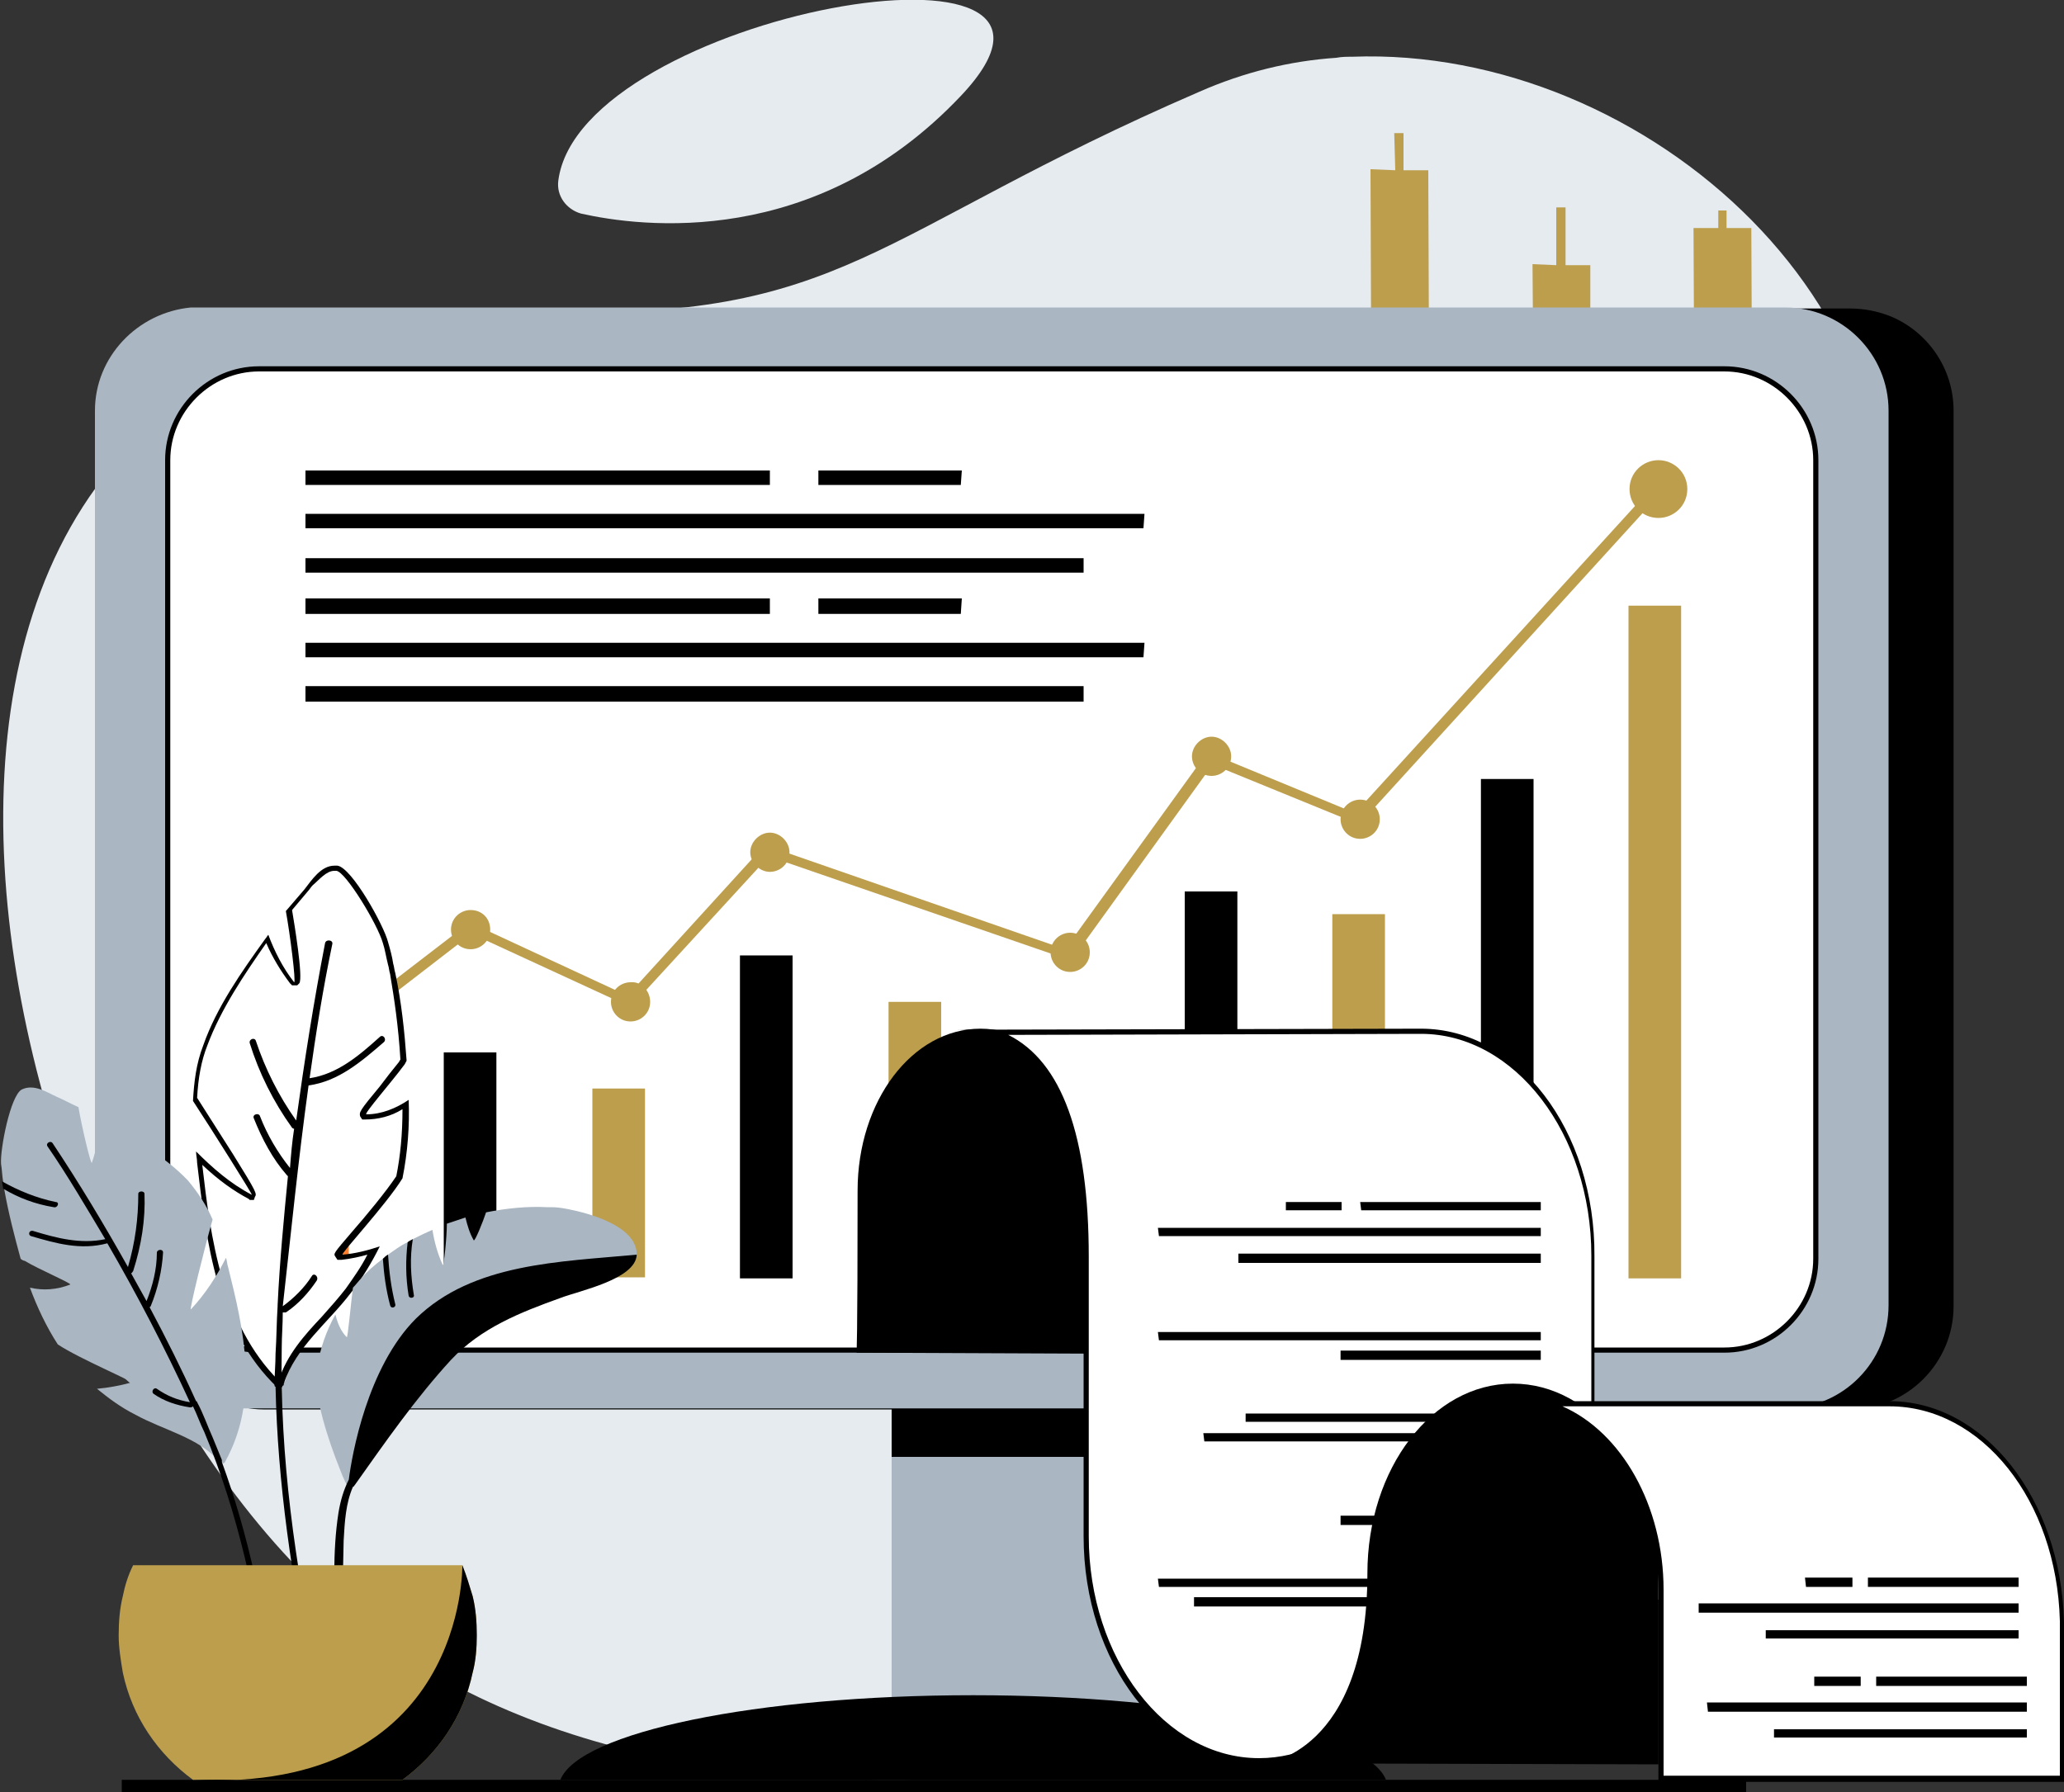 <?xml version="1.0" encoding="utf-8"?>
<!-- Generator: Adobe Illustrator 27.8.0, SVG Export Plug-In . SVG Version: 6.00 Build 0)  -->
<svg version="1.1" id="Layer_1" xmlns="http://www.w3.org/2000/svg" xmlns:xlink="http://www.w3.org/1999/xlink" x="0px" y="0px"
	 viewBox="0 0 200 173.7" style="enable-background:new 0 0 200 173.7;" xml:space="preserve">
<rect x="0" y="0" width="200" height="173.7" fill="#333333" stroke="none"/>
<style type="text/css">
	.st0{fill:#E6EBF0;}
	.st1{clip-path:url(#SVGID_00000083065630753287875070000001280792947524416915_);}
	.st2{fill:#AAB6C2;}
	.st3{fill:#C6D0DB;}
	.st4{fill:#BC9E4D;}
	.st5{fill:#FFFFFF;}
	.st6{fill:#FF822E;}
</style>
<g>
	<g>
		<g>
			<g>
				<g>
					<defs>
						<path id="SVGID_1_" d="M30.5,153.6c33.6,32.2,99.4,17.1,133.1,0c33.7-17.1,8.9-58.3,17.8-93.3c7.6-29.7-21.9-55.9-50.4-54.8
							c-0.5,0-1,0-1.5,0.1c-4.5,0.3-9,1.4-13.3,3.3C84.5,22.6,81.9,31.2,52.4,30.2C-23.7,27.4-3.1,121.4,30.5,153.6z"/>
					</defs>
					<use xlink:href="#SVGID_1_"  style="overflow:visible;fill:#E6EBF0;"/>
					<clipPath id="SVGID_00000173154545483571021150000002749160857273050301_">
						<use xlink:href="#SVGID_1_"  style="overflow:visible;"/>
					</clipPath>
				</g>
				<path class="st0" d="M54.1,17.5c-0.2,1.5,0.8,2.8,2.2,3.2C62.1,22,79,24.2,93.1,9.3C109.6-8.1,56.2,1.3,54.1,17.5z"/>
			</g>
			<g>
				<rect x="11.8" y="172.5" width="157.4" height="1.2"/>
			</g>
			<g>
				<defs>
					<path id="SVGID_00000158751144803387819500000008148026264825355915_" d="M30.5,153.6c33.6,32.2,99.4,17.1,133.1,0
						c33.7-17.1,8.9-58.3,17.8-93.3c7.6-29.7-21.9-55.9-50.4-54.8c-0.5,0-1,0-1.5,0.1c-4.5,0.3-9,1.4-13.3,3.3
						C84.5,22.6,81.9,31.2,52.4,30.2C-23.7,27.4-3.1,121.4,30.5,153.6z"/>
				</defs>
				<clipPath id="SVGID_00000085246331300247315210000005000602313245176981_">
					<use xlink:href="#SVGID_00000158751144803387819500000008148026264825355915_"  style="overflow:visible;"/>
				</clipPath>
				<g style="clip-path:url(#SVGID_00000085246331300247315210000005000602313245176981_);">
					<g>
						<polygon class="st2" points="13.3,35.6 11,35.6 10.9,31 10.1,31 10.1,35.6 7.8,35.6 7.8,42.8 10.1,42.9 10.2,47 11,47 
							11,42.9 13.3,42.9 						"/>
					</g>
					<g>
						<polygon class="st3" points="29,33.9 26.6,33.9 26.6,30.6 25.7,30.6 25.7,33.9 23.4,33.8 23.5,52.8 25.8,52.8 25.9,59.8 
							26.7,59.8 26.7,52.8 29.1,52.9 						"/>
					</g>
					<g>
						<polygon class="st3" points="44.7,58.1 42.4,58.1 42.4,54.4 41.5,54.4 41.5,58.1 39.2,58.1 39.2,68.8 41.6,68.8 41.6,78.2 
							42.5,78.2 42.4,68.9 44.8,68.9 						"/>
					</g>
					<g>
						<polygon class="st2" points="60.3,41.4 58,41.4 58,37.4 57.1,37.4 57.1,41.4 54.8,41.4 54.9,63.2 57.2,63.2 57.3,71.4 
							58.1,71.4 58.1,63.2 60.4,63.2 						"/>
					</g>
					<g>
						<polygon class="st3" points="76,48.8 73.7,48.7 73.6,42.1 72.8,42.1 72.8,48.7 70.4,48.7 70.5,58.2 72.8,58.2 72.9,63.1 
							73.7,63.1 73.7,58.2 76.1,58.2 						"/>
					</g>
					<g>
						<polygon class="st2" points="91.8,65.6 89.4,65.6 89.4,60.1 88.5,60.1 88.5,65.6 86.2,65.6 86.3,90.2 88.7,90.2 88.7,96.7 
							89.6,96.7 89.5,90.2 91.9,90.2 						"/>
					</g>
					<g>
						<polygon class="st3" points="107.3,45.2 104.9,45.2 104.9,40.7 104.1,40.7 104.1,45.2 101.7,45.2 101.8,65.3 104.2,65.3 
							104.2,71 105.1,71 105,65.3 107.4,65.3 						"/>
					</g>
					<g>
						<polygon class="st2" points="122.9,37.4 120.5,37.4 120.5,32.5 119.6,32.5 119.6,37.4 117.3,37.3 117.4,52.8 119.7,52.8 
							119.7,58 120.6,58 120.6,52.8 122.9,52.9 						"/>
					</g>
					<g>
						<polygon class="st4" points="138.4,16.5 136,16.5 136,12.9 135.1,12.9 135.2,16.5 132.8,16.4 132.9,43.2 135.3,43.2 
							135.3,49.8 136.2,49.8 136.2,43.2 138.5,43.2 						"/>
					</g>
					<g>
						<polygon class="st4" points="154.1,25.7 151.7,25.7 151.7,20.1 150.8,20.1 150.8,25.7 148.5,25.6 148.6,39.6 150.9,39.6 
							150.9,42.3 151.8,42.3 151.8,39.6 154.1,39.7 						"/>
					</g>
					<g>
						<polygon class="st4" points="169.7,22.1 167.3,22.1 167.3,20.4 166.5,20.4 166.5,22.1 164.1,22.1 164.2,44.5 166.6,44.5 
							166.6,50.1 167.5,50.1 167.4,44.5 169.8,44.5 						"/>
					</g>
				</g>
			</g>
		</g>
		<g>
			<g>
				<rect x="86.4" y="98.7" class="st2" width="24.4" height="68.7"/>
			</g>
			<rect x="86.4" y="129.7" width="24.4" height="11.5"/>
			<g>
				<path d="M134.3,172.5c-1.8-4.6-19.1-8.2-40-8.2c-21,0-38.2,3.6-40,8.2H134.3z"/>
			</g>
			<g>
				<g>
					<path d="M15.5,39.8v86.8c0,4.2,2.6,7.8,6.4,9.3c1.1,0.4,2.3,0.7,3.6,0.7h153.8c5.5,0,10-4.5,10-10V39.8c0-4.1-2.5-7.6-6-9.1
						c-1.2-0.5-2.6-0.8-4-0.8H25.5c-0.2,0-0.4,0-0.6,0c-2.1,0.1-4,0.9-5.6,2.1C17,33.8,15.5,36.7,15.5,39.8z"/>
				</g>
				<g>
					<path class="st2" d="M9.2,39.8v86.8c0,0.8,0.1,1.6,0.3,2.3c1,4.4,5,7.6,9.7,7.6H173c0.1,0,0.1,0,0.2,0c5.4-0.1,9.8-4.5,9.8-10
						V39.8c0-5.5-4.5-10-10-10H19.2c-0.2,0-0.5,0-0.7,0C13.3,30.3,9.2,34.6,9.2,39.8z"/>
				</g>
				<g>
					<g>
						<path class="st5" d="M25.1,130.8c-4.9,0-8.8-4-8.8-8.8V44.6c0-4.9,4-8.8,8.8-8.8h142c4.9,0,8.8,4,8.8,8.8V122
							c0,4.9-4,8.8-8.8,8.8H25.1z"/>
						<path d="M167.1,36c4.7,0,8.6,3.9,8.6,8.6V122c0,4.7-3.9,8.6-8.6,8.6h-142c-4.7,0-8.6-3.9-8.6-8.6V44.6c0-4.7,3.9-8.6,8.6-8.6
							H167.1L167.1,36z M167.1,35.5h-142c-5,0-9.1,4.1-9.1,9.1V122c0,5,4.1,9.1,9.1,9.1h142c5,0,9.1-4.1,9.1-9.1V44.6
							C176.2,39.6,172.1,35.5,167.1,35.5L167.1,35.5z"/>
					</g>
				</g>
			</g>
			<g>
				<g>
					<polygon class="st4" points="31.7,101.3 30.8,100.7 45.5,89.4 60.8,96.5 74.1,81.9 103.2,92 117,72.9 131.3,78.8 160.2,47.1 
						161.2,47.5 131.7,79.9 117.5,74.1 103.8,93.1 74.5,83 61.1,97.6 45.7,90.5 					"/>
				</g>
				<rect x="28.7" y="108.7" class="st6" width="5.1" height="15.2"/>
				<rect x="43" y="102" width="5.1" height="21.8"/>
				<rect x="57.4" y="105.5" class="st4" width="5.1" height="18.3"/>
				<rect x="71.7" y="92.6" width="5.1" height="31.3"/>
				<rect x="86.1" y="97.1" class="st4" width="5.1" height="26.8"/>
				<rect x="100.4" y="100.6" class="st6" width="5.1" height="23.2"/>
				<rect x="114.8" y="86.4" width="5.1" height="37.5"/>
				<rect x="129.1" y="88.6" class="st4" width="5.1" height="35.3"/>
				<rect x="143.5" y="75.5" width="5.1" height="48.4"/>
				<rect x="157.8" y="58.7" class="st4" width="5.1" height="65.2"/>
				<path class="st4" d="M163.5,47.4c0,1.6-1.3,2.8-2.8,2.8c-1.6,0-2.8-1.3-2.8-2.8c0-1.6,1.3-2.8,2.8-2.8
					C162.2,44.6,163.5,45.8,163.5,47.4z"/>
				<path class="st4" d="M133.7,79.4c0,1.1-0.9,1.9-1.9,1.9c-1.1,0-1.9-0.9-1.9-1.9c0-1.1,0.9-1.9,1.9-1.9
					C132.9,77.5,133.7,78.4,133.7,79.4z"/>
				<path class="st4" d="M119.3,73.3c0,1.1-0.9,1.9-1.9,1.9c-1.1,0-1.9-0.9-1.9-1.9s0.9-1.9,1.9-1.9
					C118.4,71.4,119.3,72.3,119.3,73.3z"/>
				<path class="st4" d="M105.6,92.3c0,1.1-0.9,1.9-1.9,1.9c-1.1,0-1.9-0.9-1.9-1.9c0-1.1,0.9-1.9,1.9-1.9
					C104.7,90.4,105.6,91.2,105.6,92.3z"/>
				<path class="st4" d="M76.5,82.6c0,1.1-0.9,1.9-1.9,1.9s-1.9-0.9-1.9-1.9s0.9-1.9,1.9-1.9S76.5,81.6,76.5,82.6z"/>
				<path class="st4" d="M63,97.1c0,1.1-0.9,1.9-1.9,1.9c-1.1,0-1.9-0.9-1.9-1.9c0-1.1,0.9-1.9,1.9-1.9C62.1,95.1,63,96,63,97.1z"/>
				<path class="st4" d="M47.5,90.1c0,1.1-0.9,1.9-1.9,1.9c-1.1,0-1.9-0.9-1.9-1.9c0-1.1,0.9-1.9,1.9-1.9
					C46.7,88.2,47.5,89,47.5,90.1z"/>
			</g>
			<g>
				<g>
					<polygon points="29.6,45.6 29.6,47 74.6,47 74.6,45.6 					"/>
				</g>
				<g>
					<polygon points="29.6,49.8 29.6,51.2 110.8,51.2 110.9,49.8 					"/>
				</g>
				<g>
					<polygon points="29.6,54.1 29.6,55.5 105,55.5 105,54.1 					"/>
				</g>
				<g>
					<polygon points="79.3,47 93.1,47 93.2,45.6 79.3,45.6 					"/>
				</g>
			</g>
			<g>
				<g>
					<polygon points="29.6,58 29.6,59.5 74.6,59.5 74.6,58 					"/>
				</g>
				<g>
					<polygon points="29.6,62.3 29.6,63.7 110.8,63.7 110.9,62.3 					"/>
				</g>
				<g>
					<polygon points="29.6,66.5 29.6,68 105,68 105,66.5 					"/>
				</g>
				<g>
					<polygon points="79.3,59.5 93.1,59.5 93.2,58 79.3,58 					"/>
				</g>
			</g>
		</g>
	</g>
	<g>
		<g>
			<g>
				<g>
					<path class="st5" d="M27,134.4c-5.9-5.6-6.9-14.5-7.7-21.6c0-0.1,0-0.2,0-0.4c1.8,1.7,3.3,2.9,5,3.8l0.1,0l0.2,0l0.1-0.1
						c0.2-0.4-5.1-8.5-5.6-9.3c0.1-2,0.4-3.7,1-5.3c1.4-3.7,3.8-7.3,6-10.3c0,0,0,0,0,0c0.6,1.6,1.4,3,2.4,4.2l0.1,0.1l0.1,0h0.1
						l0.1-0.1c0.3-0.3-0.6-6.1-0.7-7c0.6-0.7,1.1-1.4,1.7-2c0.1-0.1,0.2-0.3,0.4-0.5c0.7-0.8,1.4-1.8,2.3-1.8c0.1,0,0.1,0,0.2,0
						c1.2,0.2,4.3,5.6,4.7,7.2c0.2,0.7,0.3,1.4,0.5,2.1c0.1,0.3,0.1,0.6,0.2,0.8c0.5,2.5,0.8,5.1,1.1,8.5c-0.1,0.1-0.2,0.2-0.2,0.4
						c-0.5,0.6-1.2,1.5-1.9,2.3c-1.9,2.3-1.9,2.4-1.8,2.6l0.1,0.1l0.2,0c1.3,0,2.6-0.4,3.9-1.2c0,2.6-0.2,4.9-0.6,7.1
						c-0.9,1.5-2.9,3.7-4.3,5.4c-1.7,1.9-1.6,2-1.5,2.2l0.1,0.2l0.2,0c1.2-0.1,2.2-0.4,3.1-0.7c-0.7,1.4-1.5,2.7-2.5,3.9
						c-0.7,0.9-1.5,1.8-2.3,2.7c-1.7,1.8-3.4,3.7-4.2,6.2l-0.2,0.1L27,134.4z"/>
					<path d="M32.4,84.4L32.4,84.4c0.1,0,0.1,0,0.2,0c0.9,0.1,4,5.2,4.5,7c0.2,0.6,0.3,1.3,0.5,2.1c0.1,0.3,0.1,0.6,0.2,0.9
						c0.4,2.4,0.8,5,1,8.3c-0.1,0.1-0.1,0.2-0.2,0.3c-0.5,0.6-1.2,1.5-1.8,2.3c-2,2.4-2,2.5-1.9,2.9l0.2,0.3h0.3
						c1.2,0,2.5-0.3,3.6-1c0,2.4-0.2,4.5-0.6,6.5c-1,1.5-2.9,3.8-4.3,5.4c-1.8,2.1-1.8,2.1-1.6,2.4l0.2,0.3l0.4,0
						c0.9-0.1,1.8-0.3,2.5-0.5c-0.6,1.2-1.4,2.3-2.1,3.3c-0.7,0.9-1.5,1.8-2.3,2.7c-1.7,1.8-3.4,3.7-4.2,6.2l0,0
						c-5.5-5.5-6.6-13.9-7.4-20.9c1.6,1.5,3,2.5,4.5,3.3l0.1,0.1h0.1l0.3,0l0.1-0.3c0.2-0.3,0.2-0.4-2.1-4.1
						c-1.2-1.9-2.6-4.1-3.5-5.5c0.1-1.9,0.4-3.6,1-5.1c1.3-3.5,3.6-6.9,5.7-9.9c0.6,1.4,1.4,2.7,2.3,3.9l0.2,0.2h0.3l0.2,0l0.2-0.2
						c0.4-0.5-0.5-5.9-0.7-7.1c0.5-0.6,1.1-1.3,1.6-1.9c0.1-0.1,0.2-0.3,0.4-0.5C30.9,85.3,31.6,84.4,32.4,84.4L32.4,84.4z
						 M32.4,83.9c-1.3,0-2.2,1.4-2.9,2.3c-0.6,0.7-1.2,1.4-1.8,2.1c0.4,2.2,1,6.9,0.8,6.9c0,0,0,0,0,0c-1.1-1.4-1.9-3-2.5-4.6
						c-0.1,0.1-0.2,0.3-0.3,0.4c-2.3,3.2-4.7,6.6-6,10.3c-0.7,1.8-0.9,3.6-1,5.4c1.9,2.9,5.8,9.1,5.7,9.1c0,0,0,0,0,0
						c-2.1-1.1-3.8-2.6-5.4-4.2c0,0.4,0.1,0.7,0.1,1.1c0.9,7.7,1.9,16.2,7.8,21.8c0.1,0,0.1,0.1,0.2,0.1c0.1,0,0.2-0.1,0.3-0.3
						c0.1,0,0.1-0.1,0.1-0.2c1.2-3.6,4.3-5.9,6.5-8.8c1.1-1.4,2-2.9,2.8-4.5c-1.2,0.4-2.4,0.7-3.6,0.8c0,0,0,0,0,0
						c-0.3,0,4.2-4.8,5.8-7.4c0.5-2.5,0.7-5.1,0.6-7.6c-1.2,0.8-2.6,1.4-4.1,1.4c0,0,0,0,0,0c-0.3,0,2.5-3.2,3.6-4.7
						c0.1-0.1,0.2-0.3,0.3-0.5c-0.2-2.8-0.5-5.7-1.1-8.5c-0.1-0.3-0.1-0.6-0.2-0.9c-0.1-0.7-0.3-1.4-0.5-2.1
						c-0.4-1.6-3.5-7.2-4.9-7.4C32.6,83.9,32.5,83.9,32.4,83.9L32.4,83.9z"/>
				</g>
			</g>
			<g>
				<path d="M29.9,105.2c2.9-0.4,5.1-2.3,7.3-4.2c0.3-0.3-0.1-0.8-0.4-0.5c-2,1.8-4.1,3.6-6.8,4c0.6-4.3,1.3-8.7,2.2-13
					c0.1-0.4-0.6-0.5-0.7-0.1c-1.1,5.7-2,11.4-2.8,17.2c-1.7-2.4-3-5-3.9-7.7c-0.1-0.4-0.7-0.2-0.6,0.2c0.9,2.9,2.3,5.7,4.1,8.2
					c0.1,0.1,0.2,0.1,0.2,0.1c-0.2,1.3-0.3,2.5-0.4,3.8c-1.2-1.5-2.2-3.2-2.9-5c-0.1-0.4-0.8-0.2-0.6,0.2c0.8,2,1.8,3.9,3.2,5.5
					c0,0,0.1,0.1,0.1,0.1c-0.4,4.1-0.8,8.3-1,12.5c0,0,0,0.1,0,0.1c-0.1,1.5-0.1,3.1-0.2,4.6c0,1-0.1,2-0.1,3c0,0.1,0,0.2,0.1,0.2
					c0.2,9.4,1.6,18.7,3.5,27.9c0.2-0.1,0.4-0.1,0.6-0.2c-2.2-10.4-3.7-20.9-3.5-31.5c0-1.1,0.1-2.2,0.1-3.4c0.1,0,0.2,0,0.3,0
					c1.2-0.8,2.2-1.9,3-3.1c0.2-0.4-0.3-0.8-0.5-0.4c-0.7,1.1-1.7,2.1-2.8,2.9C28.2,119.5,28.9,112.4,29.9,105.2
					C29.9,105.2,29.9,105.2,29.9,105.2z"/>
			</g>
			<g>
				<path class="st2" d="M6.8,124.5c-1.3,0.5-2.6,0.6-3.9,0.3c0.7,1.9,1.6,3.8,2.7,5.5c2.1,1.4,7.4,3.6,7.1,3.7
					c-1.1,0.3-2.2,0.5-3.3,0.6c1.1,0.9,2.3,1.8,3.7,2.5c2.7,1.5,6.1,2.2,8.1,4.5c0,0.1,0.1,0.1,0.2,0.1c0.1,0.1,0.3,0.2,0.4,0
					c3.4-6.1,1.8-12.9,0.3-18.9c-0.1-0.3-0.1-0.6-0.2-0.9c-0.9,1.8-2,3.5-3.4,5c-0.2,0.2,1.3-5.9,2.1-8.7c-0.6-1.4-1.4-2.6-2.4-3.8
					c-2.2-2.3-5.3-4.1-8.1-5.8c-0.1-0.1-0.2-0.1-0.4-0.2c-0.1,1.4-0.3,2.9-0.8,4.3c-0.1,0.2-1-3.6-1.3-5.4c-0.7-0.3-1.4-0.7-2.1-1
					c-0.9-0.4-2.2-1.3-3.4-0.7c-1.1,0.6-2.1,5.8-2,7.2c0.1,0.6,0.1,1.1,0.2,1.7c0,0.2,0.1,0.5,0.1,0.7c0.4,2.3,1,4.6,1.6,6.8
					c0.1,0.1,0.3,0.2,0.4,0.2C3.7,123,7,124.4,6.8,124.5z"/>
			</g>
			<g>
				<g>
					<path d="M26.6,163.8c-1-7.6-2.5-15-5.1-22.1c0-0.1,0-0.1,0-0.2c-0.3-0.7-0.6-1.5-0.9-2.2c-0.5-1.1-0.9-2.3-1.5-3.4
						c0,0,0-0.1-0.1-0.1c-1.4-3.1-2.9-6.1-4.5-9.1c0,0,0.1-0.1,0.1-0.1c0.7-1.7,1.1-3.5,1.2-5.2c0-0.4-0.6-0.3-0.6,0
						c0,1.6-0.4,3.2-1,4.7c-0.5-0.9-1-1.8-1.5-2.7c0.1,0,0.1-0.1,0.2-0.2c0.8-2.5,1.2-5,1.1-7.5c0-0.3-0.6-0.3-0.6,0
						c0,2.4-0.3,4.7-1,7.1c-2.3-4.1-4.7-8.1-7.3-12c-0.2-0.3-0.7,0-0.5,0.3c2,2.9,3.8,6,5.6,9c-2.4,0.5-4.7-0.1-7-0.8
						c-0.4-0.1-0.5,0.4-0.2,0.5c2.4,0.7,4.8,1.4,7.4,0.7c0,0,0,0,0,0c2.9,5,5.6,10.2,8,15.4c-1.2-0.2-2.2-0.6-3.2-1.3
						c-0.3-0.2-0.6,0.3-0.3,0.5c1,0.7,2.2,1.1,3.5,1.3c0.1,0,0.2,0,0.3-0.1c0.4,0.8,0.7,1.7,1.1,2.5c3.3,7.9,5.1,16.3,6.2,24.9
						C26.2,163.9,26.4,163.8,26.6,163.8z"/>
				</g>
				<g>
					<path d="M5.4,116.5c-1.9-0.4-3.6-1.1-5.2-2c0,0.2,0.1,0.5,0.1,0.7c1.5,0.9,3.1,1.5,4.9,1.8C5.6,117.1,5.8,116.5,5.4,116.5z"/>
				</g>
			</g>
			<g>
				<path class="st2" d="M61.7,121.5c0,2.4-5.6,3.6-7.4,4.2c-3.9,1.4-7.7,2.9-10.6,6c-3.4,3.7-6.3,8-9.3,12.1
					c-0.2,0.3-0.4,0.3-0.7,0.3c0,0-0.4-0.7-0.8-1.8c-1-2.5-2.6-7.1-2.2-9.7c0.3-1.8,0.9-3.6,1.8-5.2c0.2,0.8,0.5,1.6,1.1,2.2
					c0.1,0.1,0.4-3.3,0.6-4.8c0.3-0.3,0.5-0.6,0.8-0.9c0.6-0.7,1.3-1.3,2.1-1.9c0.2-0.1,0.3-0.2,0.5-0.4c0.6-0.4,1.2-0.9,1.9-1.2
					c0.2-0.1,0.3-0.2,0.5-0.3c0.6-0.3,1.2-0.6,1.9-0.9c0.2,1.2,0.5,2.3,1,3.4c0.1,0.2,0.4-2.7,0.4-4c0.6-0.2,1.2-0.4,1.8-0.6
					c0.2,0.8,0.4,1.5,0.8,2.2c0.1,0.2,0.9-1.8,1.2-2.7c2-0.4,4-0.6,5.9-0.5c0.2,0,0.3,0,0.5,0c0.5,0,1.1,0.1,1.6,0.2
					C57.1,117.6,61.6,118.8,61.7,121.5C61.7,121.4,61.7,121.4,61.7,121.5z"/>
			</g>
			<g>
				<g>
					<path d="M40.3,127.8c-4.7,4.7-6.2,13.2-6.5,15.6c-0.5,1-0.8,2-1,3.2c-0.6,3.8-0.4,7.9-0.3,11.8c0,1.3,0.1,2.5,0.2,3.8
						c0.2,0,0.4-0.1,0.7-0.1c0-0.8-0.1-1.6-0.1-2.4c-0.1-3.5-0.1-6.9,0-10.4c0.1-1.8,0.2-3.6,0.9-5.2c0.1,0,0.1-0.1,0.2-0.2
						c2.9-4.1,5.9-8.4,9.3-12.1c2.9-3.1,6.7-4.6,10.6-6c1.8-0.7,7.3-1.8,7.4-4.2C54.3,122.3,45.8,122.4,40.3,127.8z"/>
				</g>
				<g>
					<path d="M40.1,125.5c-0.3-1.8-0.4-3.6-0.1-5.4c-0.2,0.1-0.4,0.2-0.5,0.3c-0.2,1.7-0.2,3.4,0.1,5.2
						C39.7,125.9,40.2,125.8,40.1,125.5z"/>
				</g>
				<g>
					<path d="M38.3,126.4c-0.4-1.6-0.6-3.2-0.7-4.8c-0.2,0.1-0.3,0.2-0.5,0.4c0.1,1.5,0.3,3,0.7,4.5
						C37.9,126.9,38.4,126.7,38.3,126.4z"/>
				</g>
			</g>
		</g>
		<g>
			<path class="st4" d="M46.2,158.5c0,1.2-0.1,2.5-0.4,3.6c-0.9,4.3-3.4,7.9-6.8,10.4H18.7c-3.4-2.5-5.9-6.1-6.8-10.4
				c-0.2-1.2-0.4-2.4-0.4-3.6c0-1.3,0.1-2.6,0.4-3.8c0.2-1,0.5-2,1-3h31.9c0.4,1,0.7,2,1,3C46.1,155.9,46.2,157.2,46.2,158.5z"/>
			<path d="M46.2,158.5c0,1.2-0.1,2.5-0.4,3.6c-0.9,4.3-3.4,7.9-6.8,10.4H18.7c26.5,1.3,26.1-20.8,26.1-20.8c0.4,1,0.7,2,1,3
				C46.1,155.9,46.2,157.2,46.2,158.5z"/>
		</g>
	</g>
	<g>
		<g>
			<path d="M95,99.7c-6.6,0-11.9,7-11.9,15.7c0,14.9-0.1,15.7-0.1,15.7l23.9,0.1v-15.8C106.9,106.7,101.6,99.7,95,99.7z"/>
			<g>
				<g>
					<path class="st5" d="M122,170.6c-9.2,0-16.7-9.8-16.7-21.8c0-0.3,0-0.6,0-1l0-0.3l0,0v-25.9c0-12.5-3-19.8-9-21.7l41.4-0.1
						c9.2,0,16.7,9.8,16.7,21.8v32.1l-15.9-1.6l0,0.2C137.1,163,130.2,170.6,122,170.6z"/>
					<path d="M137.7,100.2L137.7,100.2c9.1,0,16.5,9.7,16.5,21.5v31.8l-15.4-1.6l-0.4,0l-0.1,0.5c-1.3,10.4-8.2,18-16.3,18
						c-9.1,0-16.5-9.7-16.5-21.5c0-0.3,0-0.6,0-1l0-0.5h0v-25.6c0-11.7-2.6-18.9-7.8-21.5L137.7,100.2L137.7,100.2z M137.7,99.7
						l-44.9,0.1c9.4,0,12.2,9.8,12.2,22v26.1h0c0,0.3,0,0.7,0,1c0,12.2,7.6,22.1,16.9,22.1c8.4,0,15.4-8,16.7-18.4l15.9,1.6v-32.4
						C154.6,109.5,147,99.7,137.7,99.7L137.7,99.7z"/>
				</g>
				<g>
					<path class="st5" d="M145.7,134.1L145.7,134.1c0.3,0,0.6,0,0.9,0H145.7z"/>
					<path d="M146.6,134.1h-0.9l0,0C146,134.1,146.3,134.1,146.6,134.1L146.6,134.1z"/>
				</g>
				<path d="M146.6,134.1c-7.8,0-14.1,8.2-14.1,18.4c0,17.4-9.9,18.4-9.9,18.4l38.1,0.1v-18.5C160.7,142.3,154.4,134.1,146.6,134.1z
					"/>
				<g>
					<g>
						<g>
							<polygon points="149.3,116.5 149.3,117.3 131.9,117.3 131.8,116.5 							"/>
						</g>
						<g>
							<polygon points="149.3,119 149.3,119.8 112.3,119.8 112.2,119 							"/>
						</g>
						<g>
							<polygon points="149.3,121.5 149.3,122.4 120,122.4 120,121.5 							"/>
						</g>
						<g>
							<polygon points="130,117.3 124.6,117.3 124.6,116.5 130,116.5 							"/>
						</g>
					</g>
					<g>
						<g>
							<polygon points="149.3,129.1 149.3,129.9 112.3,129.9 112.2,129.1 							"/>
						</g>
						<g>
							<polygon points="149.3,130.9 149.3,131.8 129.9,131.8 129.9,130.9 							"/>
						</g>
					</g>
					<g>
						<g>
							<polygon points="149.3,137 149.3,137.8 120.7,137.8 120.7,137 							"/>
						</g>
						<g>
							<polygon points="149.3,138.9 149.3,139.7 116.7,139.7 116.6,138.9 							"/>
						</g>
					</g>
					<g>
						<g>
							<polygon points="149.3,145.1 149.3,145.9 137.2,145.9 137.1,145.1 							"/>
						</g>
						<g>
							<polygon points="149.3,146.9 149.3,147.8 129.9,147.8 129.9,146.9 							"/>
						</g>
					</g>
					<g>
						<g>
							<polygon points="149.3,153 149.3,153.8 112.3,153.8 112.2,153 							"/>
						</g>
						<g>
							<polygon points="149.3,154.8 149.3,155.7 115.7,155.7 115.7,154.8 							"/>
						</g>
					</g>
				</g>
			</g>
		</g>
		<g>
			<path class="st5" d="M160.9,172.4v-18.2c0-8.7-4.7-16.1-10.9-18.1h33.1c9.1,0,16.4,9.3,16.7,21.1l0,0.3h0v15H160.9z"/>
			<path d="M183.1,136.3c8.9,0,16.2,9.1,16.5,20.8l0,0.2v14.8h-38.4v-18c0-8.2-4.1-15.3-9.8-17.8H183.1L183.1,136.3z M183.1,135.8
				h-36.5c7.8,0,14.1,8.2,14.1,18.4v18.5H200v-15.5h0C199.7,145.2,192.2,135.8,183.1,135.8L183.1,135.8z"/>
		</g>
		<g>
			<g>
				<g>
					<polygon points="196.4,162.5 196.4,163.4 181.8,163.4 181.8,162.5 					"/>
				</g>
				<g>
					<polygon points="196.4,165 196.4,165.9 165.5,165.9 165.4,165 					"/>
				</g>
				<g>
					<polygon points="196.4,167.6 196.4,168.4 171.9,168.4 171.9,167.6 					"/>
				</g>
				<g>
					<polygon points="180.3,163.4 175.8,163.4 175.8,162.5 180.3,162.5 					"/>
				</g>
			</g>
		</g>
		<g>
			<g>
				<g>
					<polygon points="195.6,152.9 195.6,153.8 181,153.8 181,152.9 					"/>
				</g>
				<g>
					<polygon points="195.6,155.4 195.6,156.3 164.6,156.3 164.6,155.4 					"/>
				</g>
				<g>
					<polygon points="195.6,158 195.6,158.8 171.1,158.8 171.1,158 					"/>
				</g>
				<g>
					<polygon points="179.5,153.8 175,153.8 174.9,152.9 179.5,152.9 					"/>
				</g>
			</g>
		</g>
	</g>
</g>
</svg>
